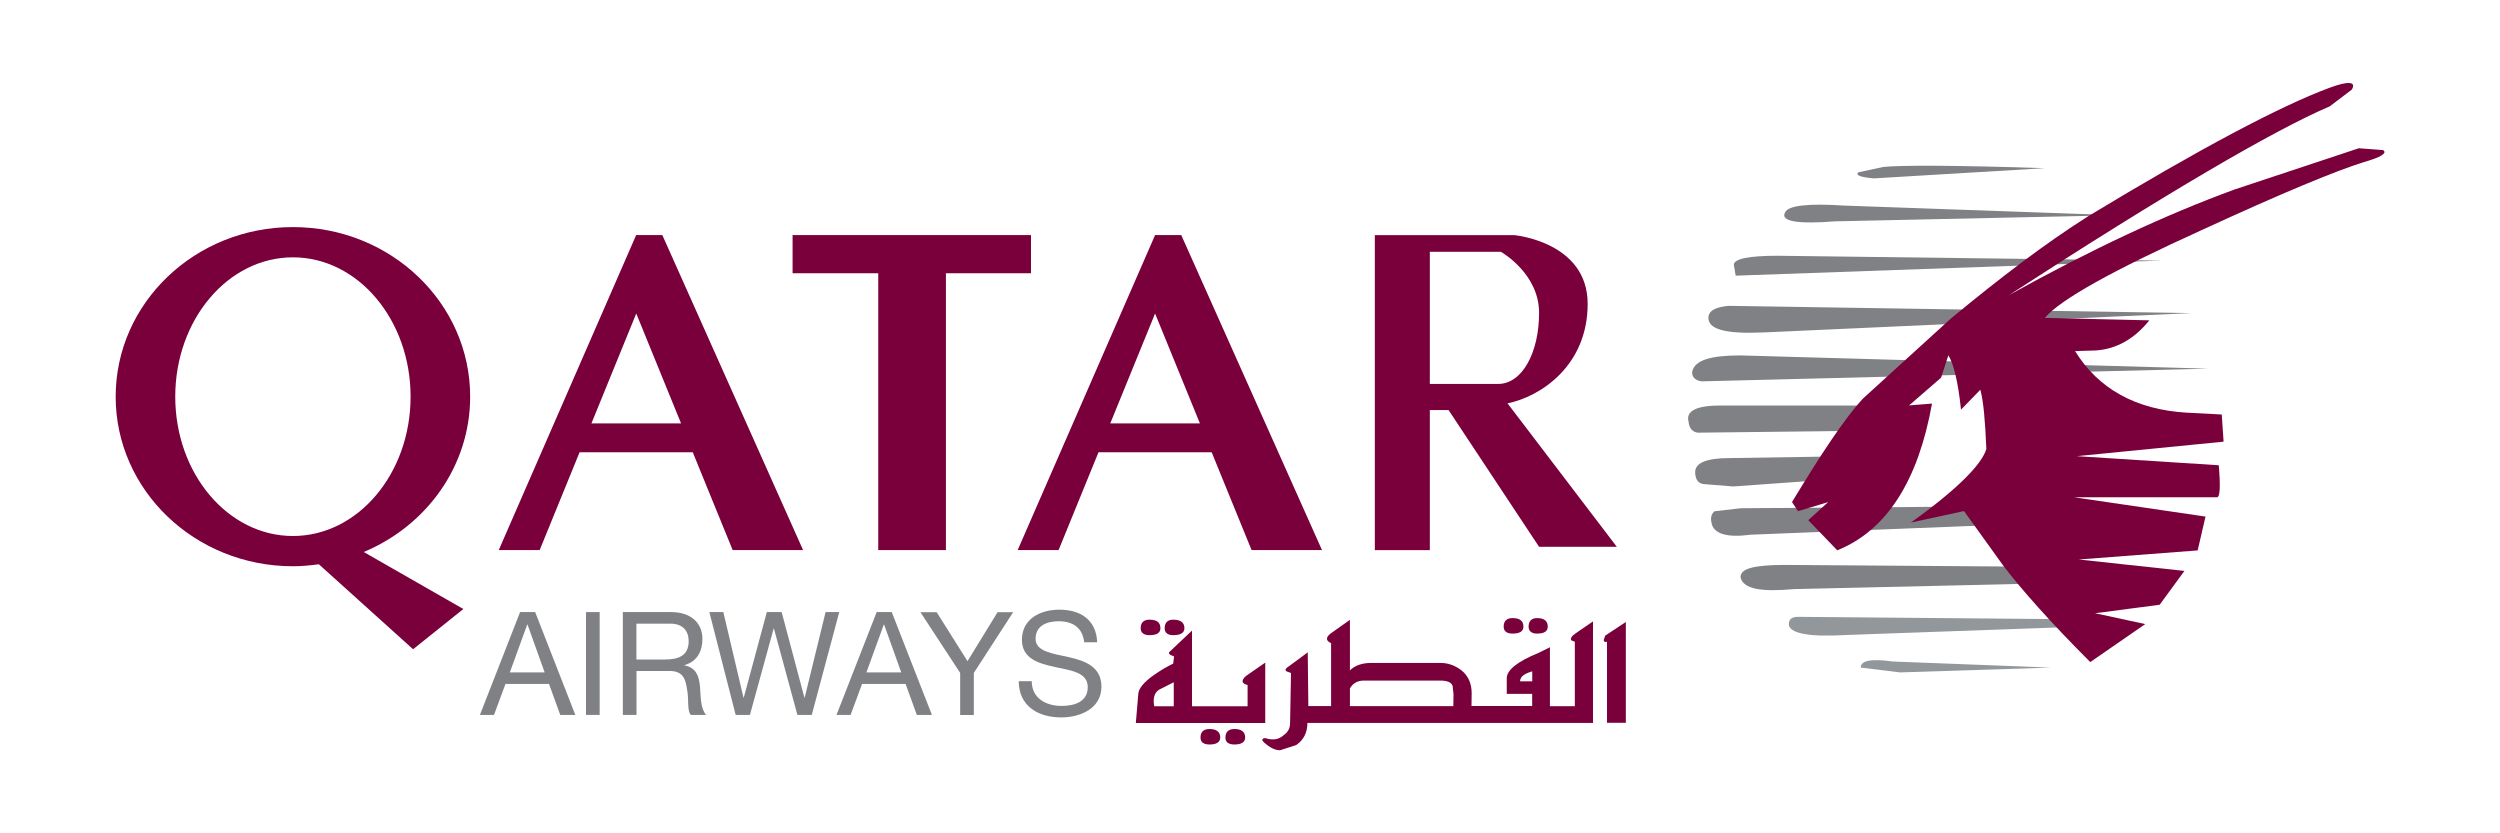 <svg xmlns="http://www.w3.org/2000/svg" id="Layer_1" data-name="Layer 1" viewBox="0 0 300 100"><defs><style> .cls-1 { fill: #7a003c; } .cls-1, .cls-2, .cls-3 { fill-rule: evenodd; } .cls-1, .cls-2, .cls-3, .cls-4 { stroke-width: 0px; } .cls-2, .cls-4 { fill: #808184; } .cls-3 { fill: #92979b; } </style></defs><g><path class="cls-2" d="m224.8,21.41l20.58-1.23c-10.87-.36-17.32-.36-19.35-.15l-3.04.65c-.36.36.29.58,1.81.72h0Z"></path><path class="cls-2" d="m220.23,26.56l33.84-.73-32.75-1.16c-4.35-.29-6.74,0-7.1.8-.65,1.09,1.45,1.45,6.01,1.09h0Z"></path><path class="cls-2" d="m208.28,33.08l51.08-1.81-46.01-.58c-3.48,0-5.29.36-5.29,1.09l.22,1.3h0Z"></path><path class="cls-2" d="m211.69,39.89l51.3-2.32-55.58-.87c-1.45.15-2.24.51-2.39,1.23-.21,1.59,1.96,2.17,6.67,1.96h0Z"></path><path class="cls-2" d="m204.29,45.76l60.72-1.52-56.15-1.59c-3.62,0-5.51.58-5.8,1.96-.07.58.36,1.09,1.23,1.16h0Z"></path><path class="cls-2" d="m203.79,51.92l19.2-.22,2.68-3.04h-19.2c-2.9,0-4.2.65-3.84,1.96.07.73.43,1.23,1.16,1.31h0Z"></path><path class="cls-2" d="m208.06,58.37l12.17-.87,1.59-2.75-14.27.22c-2.75,0-4.13.58-4.13,1.67,0,.87.36,1.38,1.01,1.45l3.62.29h0Z"></path><path class="cls-2" d="m209.95,64.17l30.94-1.23-2.17-2.17-29.85.22-3.12.36c-.37.29-.51.73-.37,1.38.22,1.31,1.81,1.81,4.57,1.45h0Z"></path><path class="cls-2" d="m245.02,68.01l-30.79-.22c-3.77,0-5.44.44-5.36,1.52.36,1.38,2.46,1.74,6.45,1.38l31.59-.72-1.88-1.96h0Z"></path><path class="cls-3" d="m248.86,74.31l-33.11-.29c-.72,0-1.09.29-1.09.87,0,1.09,2.32,1.59,6.88,1.31l30.58-1.09-3.26-.8h0Z"></path><path class="cls-3" d="m227.99,80.69l18.12-.58-18.98-.73c-2.54-.36-3.84-.14-3.84.73l4.71.58h0Z"></path><path class="cls-1" d="m279.5,12.79c-6.59,2.83-19.42,10.29-38.4,22.61,9.78-5.43,18.77-9.64,27.1-12.68l14.86-4.93,2.9.22c.58.36-.29.87-2.32,1.45-3.48,1.09-9.93,3.77-19.35,8.11-10.87,4.93-17.1,8.41-18.91,10.58l12.54.29c-1.81,2.25-3.99,3.48-6.52,3.62l-2.39.07c2.76,4.49,7.25,7.03,13.4,7.39l4.2.22.22,3.26-17.61,1.74,17.03,1.09c.22,2.54.15,3.84-.21,3.84h-17.17l15.79,2.32-.94,4.06-14.27,1.09,12.68,1.37-2.97,4.06-7.75,1.02,6.02,1.3-6.6,4.56c-4.71-4.71-8.26-8.69-10.51-11.67l-4.64-6.45-6.38,1.38c5.58-3.98,8.55-7.03,9.06-8.84-.14-3.48-.36-5.8-.72-7.1l-2.32,2.39c-.36-3.48-.94-5.65-1.52-6.52l-.87,2.68-3.84,3.33,2.75-.22c-1.66,9.27-5.43,15.21-11.37,17.61l-3.48-3.62,2.39-2.17-3.62,1.09-.72-1.09c3.55-5.87,6.3-10,8.48-12.39l10.51-9.57c5.94-4.93,11.38-9.06,16.52-12.32,13.4-8.12,23.12-13.26,28.98-15.43,2.32-.87,3.26-.73,2.68.22l-2.68,2.03h0Z"></path></g><path class="cls-1" d="m180.81,83.29v-1.9c0-.98,1.28-2.01,3.79-3.03l1.39-.69v7.07h2.99v-7.73l-.44-.18c-.07-.18,0-.36.18-.55.29-.25,1.1-.8,2.44-1.71v12.18h-34.27c0,1.13-.44,2.04-1.35,2.66l-1.93.62c-.62,0-1.24-.33-1.9-.91-.36-.33-.29-.51.11-.55.91.29,1.64.18,2.19-.33.55-.37.8-.84.8-1.5l.11-5.98-.58-.22c-.15-.15-.07-.33.22-.51l2.37-1.75.07,6.45h2.73v-7.55c-.66-.29-.66-.73,0-1.2l2.26-1.6v6.06c.6-.58,1.46-.89,2.55-.89h8.31c.91,0,1.75.29,2.55.91.8.66,1.2,1.57,1.2,2.73l-.02,1.53h7.28v-1.46h-3.06Zm-37.77-7.62v9.08h6.67v-2.55c-.73-.18-.8-.55-.18-1.09l2.3-1.6v7.25h-15.53l.29-3.43c0-.66.66-1.5,2-2.41.8-.55,1.53-.98,2.19-1.28l.11-.87c-.55-.18-.73-.36-.55-.55l2.7-2.55h0Zm40.83,4.89c-.98.29-1.46.65-1.46,1.2h1.46v-1.2h0Zm-45.35,4.19h2.33v-2.88l-1.79.91c-.55.37-.73,1.06-.55,1.97h0Zm-.58-10.39c.91,0,1.31.36,1.31,1.02,0,.55-.4.84-1.31.84-.69,0-1.06-.29-1.06-.84,0-.66.36-1.02,1.06-1.02h0Zm2.84,0c.91,0,1.35.36,1.35,1.02,0,.55-.44.84-1.35.84-.66,0-1.02-.29-1.02-.84,0-.66.37-1.02,1.02-1.02h0Zm4.37,13.12c.84,0,1.28.36,1.28,1.02,0,.55-.44.84-1.28.84-.73,0-1.09-.29-1.09-.84,0-.66.36-1.02,1.09-1.02h0Zm2.99,0c.84,0,1.28.36,1.28,1.02,0,.55-.44.84-1.28.84-.73,0-1.09-.29-1.09-.84,0-.66.37-1.02,1.09-1.02h0Zm33.36-13.31c.91,0,1.31.36,1.31,1.02,0,.55-.4.84-1.31.84-.7,0-1.06-.29-1.06-.84,0-.66.36-1.02,1.06-1.02h0Zm2.95,0c.87,0,1.28.36,1.28,1.02,0,.55-.4.84-1.28.84-.66,0-1.02-.29-1.02-.84,0-.66.36-1.02,1.02-1.02h0Zm-10.05,10.57h-12.41v-2.13c.35-.61.89-.94,1.68-.94h9.11c.88,0,1.35.18,1.53.62l.11,1.02-.02,1.42h0Zm20.7-10.1v12.1h-2.26v-9.73c-.22.07-.37,0-.4-.18l.18-.55,2.48-1.64h0Z"></path><g><path class="cls-1" d="m87.93,66.01h8.44l-16.89-37.8h-3.14l-16.49,37.8h4.91l4.79-11.74h13.58l4.79,11.74Zm-16.96-15.2l5.38-13.19,5.38,13.19h-10.76Z"></path><path class="cls-1" d="m150.19,66.01h8.45l-16.89-37.8h-3.14l-16.49,37.8h4.91l4.79-11.74h13.58l4.79,11.74Zm-16.96-15.2l5.38-13.19,5.38,13.19h-10.76Z"></path><polygon class="cls-1" points="95.11 28.21 123.72 28.21 123.72 32.79 113.51 32.79 113.51 66.01 105.39 66.01 105.39 32.79 95.11 32.79 95.11 28.21"></polygon><path class="cls-1" d="m56.42,47.6c0-11.24-9.52-20.35-21.27-20.35s-21.27,9.11-21.27,20.35,9.52,20.35,21.27,20.35c1.06,0,2.09-.1,3.11-.24l11.31,10.2,6.03-4.83-11.95-6.84c7.51-3.14,12.77-10.3,12.77-18.64Zm-21.27,16.72c-7.8,0-14.12-7.49-14.12-16.72s6.32-16.72,14.12-16.72,14.12,7.49,14.12,16.72-6.32,16.72-14.12,16.72Z"></path><path class="cls-1" d="m180.91,48.4c3.94-.8,9.61-4.5,9.61-11.94s-8.79-8.24-8.79-8.24h-16.75v37.8h6.6v-16.81h2.25l10.86,16.41h9.33l-13.11-17.21Zm-9.33-2.33v-15.85h8.53s4.58,2.57,4.58,7.32-2.01,8.53-4.91,8.53h-8.2Z"></path></g><g><path class="cls-4" d="m62.41,73.45h1.81l4.82,12.34h-1.81l-1.35-3.72h-5.22l-1.38,3.72h-1.69l4.82-12.34Zm-1.23,7.24h4.18l-2.06-5.75h-.03l-2.09,5.75Z"></path><path class="cls-4" d="m70.32,73.45h1.64v12.34h-1.64v-12.34Z"></path><path class="cls-4" d="m74.73,73.45h5.81c2.32,0,3.75,1.26,3.75,3.23,0,1.49-.66,2.71-2.14,3.13v.04c1.43.28,1.73,1.33,1.85,2.54.1,1.21.03,2.56.73,3.4h-1.83c-.47-.5-.21-1.83-.45-3.04-.17-1.21-.47-2.23-2.06-2.23h-4.01v5.27h-1.64v-12.34Zm5.06,5.69c1.54,0,2.85-.4,2.85-2.19,0-1.21-.66-2.11-2.19-2.11h-4.08v4.3h3.42Z"></path><path class="cls-4" d="m97.4,85.79h-1.71l-2.82-10.37h-.03l-2.85,10.37h-1.71l-3.16-12.34h1.68l2.42,10.27h.03l2.77-10.27h1.78l2.73,10.27h.03l2.51-10.27h1.64l-3.3,12.34Z"></path><path class="cls-4" d="m105.2,73.45h1.81l4.82,12.34h-1.81l-1.35-3.72h-5.22l-1.38,3.72h-1.69l4.82-12.34Zm-1.23,7.24h4.18l-2.06-5.75h-.03l-2.09,5.75Z"></path><path class="cls-4" d="m116.86,80.75v5.05h-1.64v-5.05l-4.77-7.29h1.95l3.7,5.88,3.61-5.88h1.87l-4.72,7.29Z"></path><path class="cls-4" d="m130.1,77.07c-.19-1.76-1.37-2.52-3.06-2.52-1.38,0-2.77.5-2.77,2.11,0,1.52,1.97,1.75,3.96,2.19,1.97.45,3.94,1.14,3.94,3.56,0,2.63-2.57,3.68-4.82,3.68-2.76,0-5.1-1.35-5.1-4.35h1.56c0,2.07,1.73,2.97,3.59,2.97,1.49,0,3.13-.47,3.13-2.25s-1.97-1.99-3.94-2.42c-1.97-.43-3.96-1-3.96-3.27,0-2.51,2.23-3.61,4.48-3.61,2.52,0,4.44,1.19,4.55,3.91h-1.56Z"></path></g></svg>